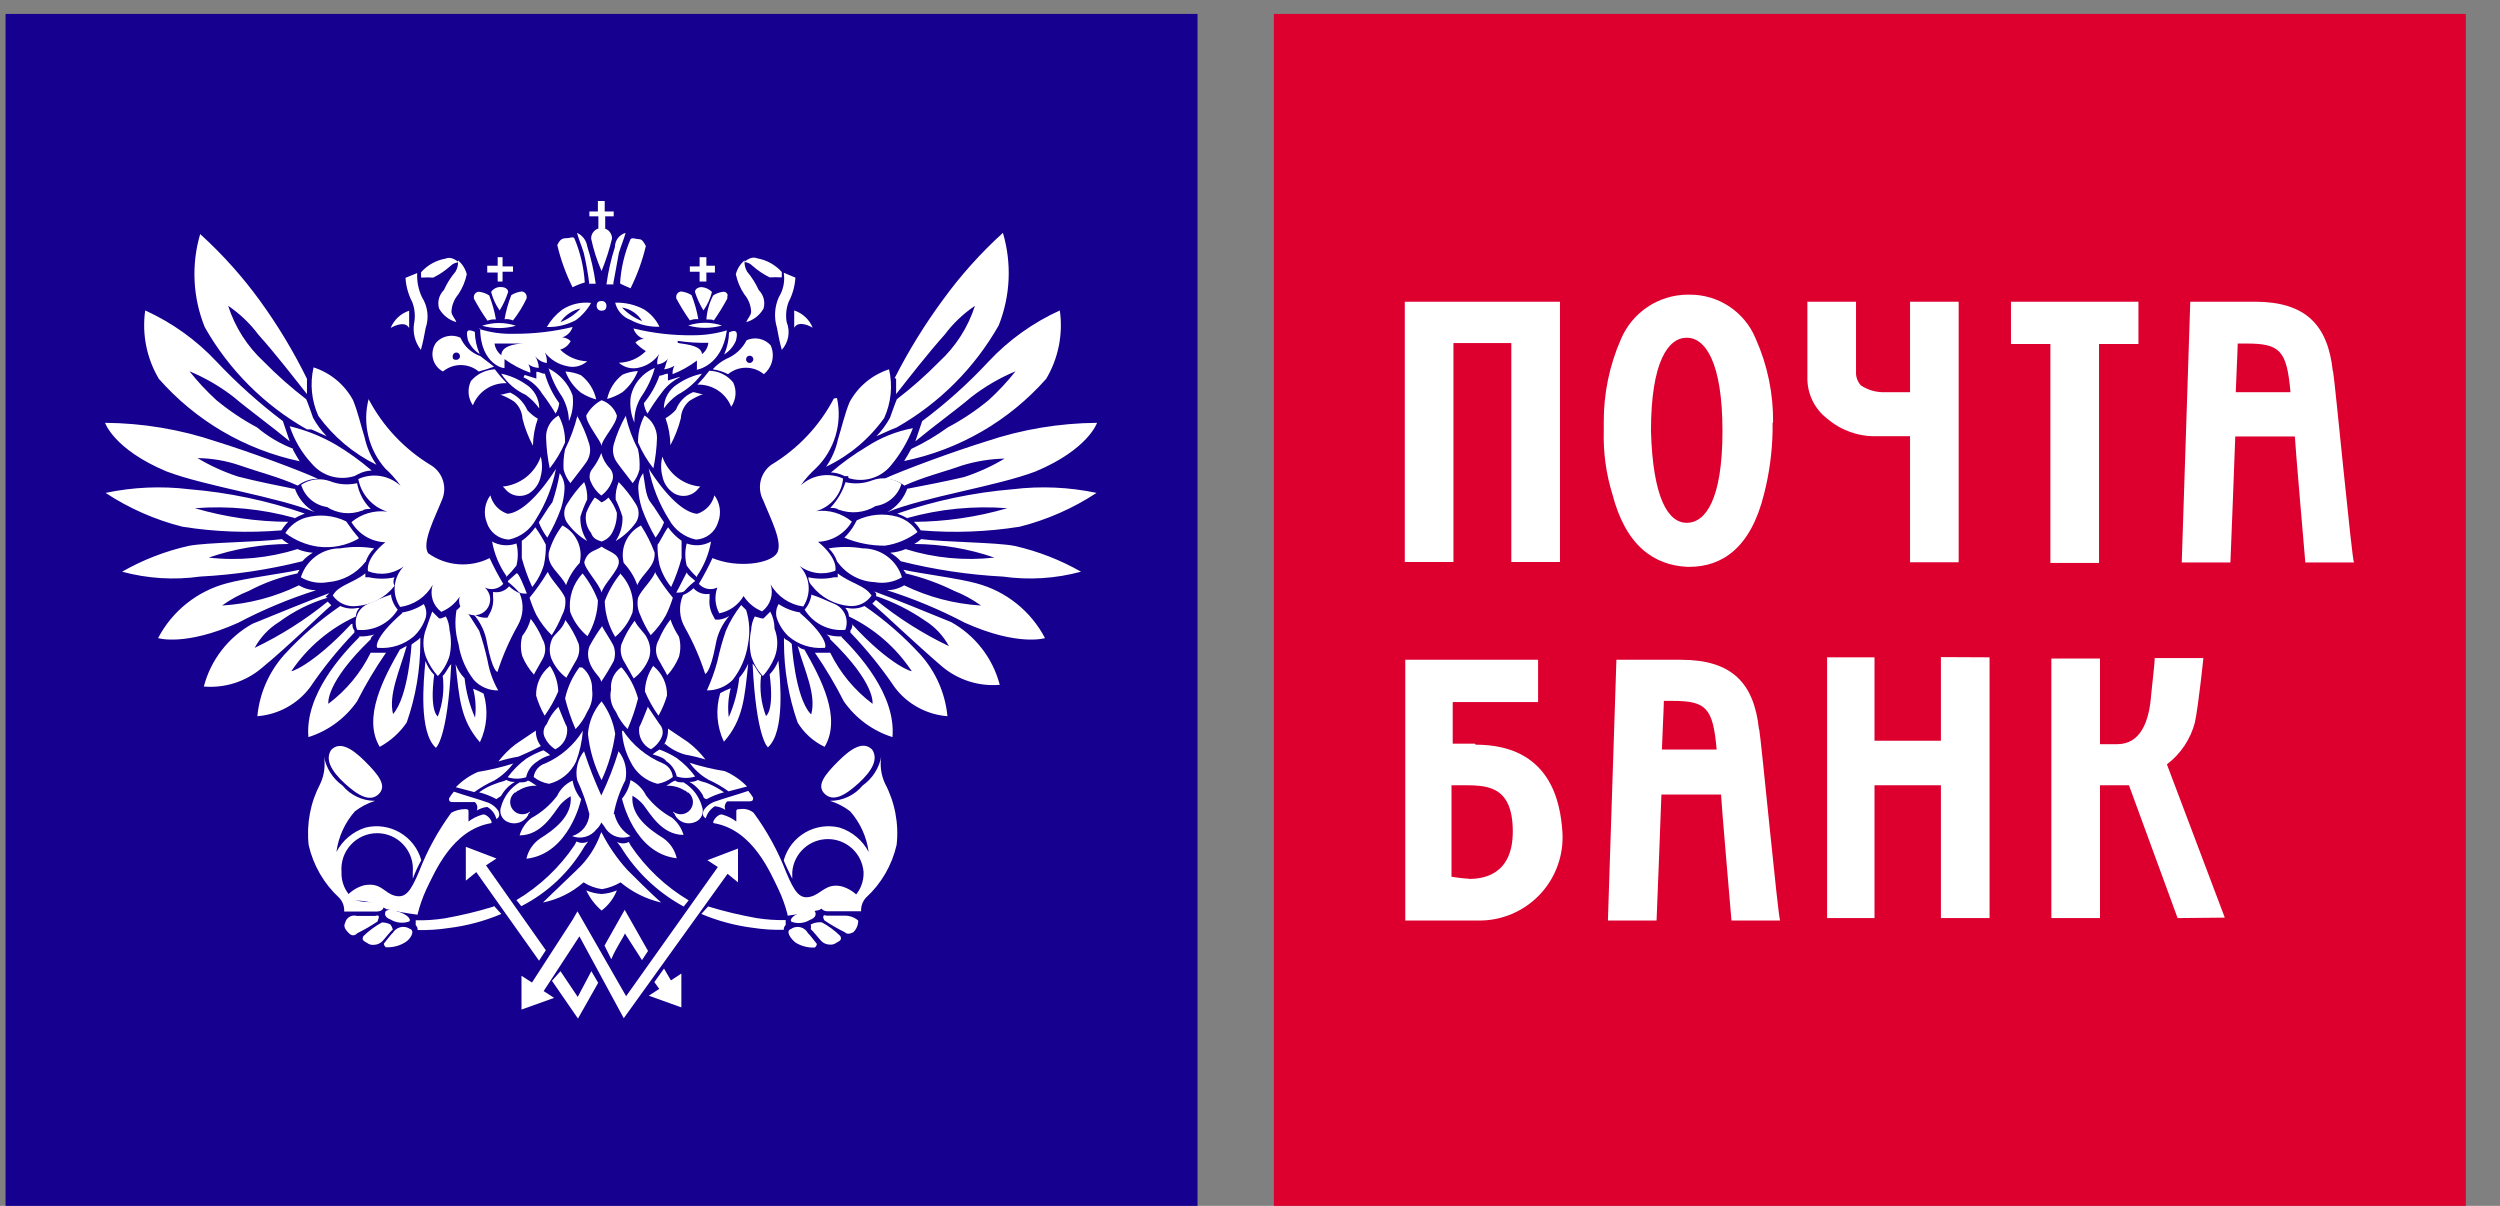 <?xml version="1.0" encoding="UTF-8"?> <svg xmlns="http://www.w3.org/2000/svg" width="85" height="41" viewBox="0 0 85 41" fill="none"><rect x="0" y="0" width="85" height="41" fill="#808080" stroke="none"/> <g clip-path="url(#clip0_218_6843)"> <path d="M0.189 0.474H40.716V41H0.189V0.474Z" fill="#15008F"></path> <path d="M43.312 0.474H83.839V41H43.312V0.474Z" fill="#DD002E"></path> <path d="M12.53 13.566C13.02 14.5 13.758 15.281 14.663 15.824C14.857 15.945 15 16.133 15.065 16.352C15.131 16.571 15.114 16.807 15.019 17.015C14.787 17.602 14.332 18.454 14.556 18.809C14.856 19.025 15.21 19.155 15.579 19.184C15.948 19.213 16.318 19.141 16.648 18.975C16.786 19.275 16.941 19.568 17.111 19.852C17.035 19.938 16.932 19.997 16.818 20.019C16.704 20.042 16.587 20.026 16.483 19.976C16.588 20.068 16.654 20.198 16.665 20.337C16.676 20.477 16.632 20.616 16.543 20.724C16.453 20.831 16.325 20.9 16.186 20.915C16.046 20.93 15.907 20.889 15.796 20.803C15.719 20.743 15.662 20.661 15.632 20.568C15.603 20.475 15.602 20.375 15.631 20.282C15.48 20.516 15.261 20.698 15.002 20.803C14.864 20.699 14.762 20.555 14.71 20.39C14.658 20.225 14.659 20.049 14.713 19.885C14.598 20.087 14.439 20.26 14.247 20.39C14.054 20.521 13.835 20.605 13.605 20.637C13.464 20.428 13.399 20.176 13.422 19.925C13.444 19.673 13.553 19.437 13.729 19.256C13.557 19.384 13.355 19.467 13.142 19.496C12.93 19.525 12.713 19.499 12.513 19.421C12.513 19.421 12.389 19.024 13.1 18.437C12.866 18.429 12.638 18.362 12.437 18.242C12.236 18.122 12.069 17.953 11.95 17.751C12.118 17.611 12.312 17.508 12.521 17.446C12.731 17.385 12.95 17.368 13.166 17.395C12.917 17.317 12.694 17.173 12.521 16.977C12.347 16.782 12.23 16.543 12.182 16.287C12.418 16.18 12.681 16.145 12.936 16.186C13.192 16.228 13.43 16.343 13.621 16.518C13.47 16.304 13.295 16.107 13.1 15.931C12.817 15.611 12.618 15.226 12.52 14.811C12.421 14.395 12.428 13.962 12.538 13.549L12.53 13.566ZM15.78 23.044C15.652 22.911 15.554 22.753 15.49 22.581C15.614 23.73 15.656 24.483 16.317 25.236C16.562 24.718 16.606 24.129 16.442 23.582C16.327 23.518 16.208 23.463 16.086 23.416C16.17 23.737 16.193 24.071 16.152 24.4C15.965 23.975 15.845 23.523 15.796 23.061L15.78 23.044ZM14.754 22.936C14.627 22.804 14.528 22.646 14.465 22.473C14.399 23.16 14.233 24.897 14.82 25.426C14.82 25.426 15.217 25.137 15.341 22.581C15.217 22.705 15.176 22.87 15.052 22.978C15.111 23.445 15.055 23.919 14.887 24.359C14.887 24.359 14.597 24.21 14.763 22.936H14.754ZM13.365 24.276C13.886 23.689 13.993 21.911 13.993 21.911L14.225 21.745L14.291 21.679V21.845C14.29 22.771 14.134 23.691 13.828 24.566C13.592 24.911 13.277 25.194 12.91 25.393C12.323 24.409 13.034 23.069 13.596 22.085L13.828 21.96C13.596 22.788 13.199 23.615 13.365 24.285V24.276ZM11.984 21.208C11.975 21.291 11.999 21.374 12.05 21.439V21.506C11.496 22.082 10.992 22.704 10.544 23.366C10.333 23.649 10.063 23.883 9.753 24.052C9.444 24.222 9.102 24.324 8.75 24.351C8.824 23.573 9.146 22.84 9.668 22.258C10.237 21.636 10.875 21.081 11.57 20.604C11.754 20.689 11.96 20.712 12.157 20.67H12.223C12.146 20.747 12.102 20.851 12.099 20.96C11.217 21.364 10.462 22.002 9.916 22.804C9.808 22.887 10.602 22.655 11.942 21.216L11.984 21.208ZM11.066 20.298L11.132 20.232L11.198 20.166C10.735 20.331 9.105 20.993 8.584 21.208C8.179 21.433 7.823 21.738 7.539 22.105C7.254 22.472 7.047 22.893 6.93 23.342C7.284 23.372 7.639 23.332 7.977 23.224C8.315 23.116 8.628 22.943 8.899 22.713C9.817 21.96 10.867 20.918 11.264 20.579L11.14 20.455C10.378 21.076 9.545 21.603 8.659 22.027C8.853 21.667 9.138 21.364 9.486 21.15C9.985 20.78 10.545 20.5 11.14 20.323L11.066 20.298ZM10.114 19.496L10.181 19.372C9.66 19.496 8.32 19.661 7.699 19.835C7.204 19.967 6.742 20.201 6.342 20.521C5.942 20.841 5.612 21.241 5.375 21.696C5.375 21.696 6.293 21.985 8.096 21.175C8.947 20.727 9.835 20.357 10.751 20.067C10.544 20.067 10.341 20.009 10.164 19.901C9.346 20.299 8.458 20.533 7.55 20.588C7.832 20.385 8.137 20.218 8.46 20.091C8.98 19.815 9.538 19.615 10.114 19.496ZM10.114 18.669C10.28 18.739 10.456 18.781 10.636 18.793C10.502 18.87 10.383 18.968 10.28 19.082C9.142 19.368 7.978 19.543 6.806 19.603C5.919 19.729 5.016 19.672 4.151 19.438C4.856 19.035 5.617 18.74 6.409 18.561C7.038 18.437 8.775 18.437 9.585 18.33C9.657 18.392 9.735 18.447 9.817 18.495C8.891 18.501 7.971 18.657 7.096 18.958C8.111 19.074 9.139 18.975 10.114 18.669ZM10.007 17.627C10.121 17.563 10.24 17.508 10.363 17.461C9.093 17.022 7.773 16.744 6.434 16.634C5.485 16.519 4.524 16.561 3.589 16.758C4.39 17.285 5.273 17.673 6.202 17.908C7.315 18.085 8.446 18.126 9.569 18.032C9.633 17.926 9.71 17.828 9.8 17.742C8.725 17.736 7.656 17.58 6.624 17.279C7.765 17.191 8.913 17.302 10.015 17.61L10.007 17.627ZM10.015 16.584C10.132 16.937 10.377 17.232 10.702 17.412C9.428 16.89 6.996 16.535 5.665 16.03C3.87 15.278 3.572 14.376 3.572 14.376C4.852 14.386 6.122 14.598 7.335 15.005C8.485 15.361 10.181 15.989 10.809 16.279C10.561 16.279 10.32 16.36 10.123 16.51C9.494 16.221 8.783 16.047 8.154 15.824C7.691 15.665 7.205 15.582 6.715 15.575C7.15 15.836 7.614 16.047 8.096 16.204C8.741 16.369 9.37 16.494 10.023 16.626L10.015 16.584ZM9.957 15.286C10.023 15.41 10.123 15.575 10.189 15.683C8.332 15.289 6.653 14.305 5.4 12.879C4.986 12.18 4.822 11.36 4.937 10.555C5.851 10.97 6.674 11.56 7.36 12.292C8.055 13.029 8.81 13.707 9.618 14.318L9.85 15.005C9.221 14.484 8.411 13.896 7.947 13.5C7.487 13.142 6.98 12.848 6.442 12.623C6.721 12.975 7.028 13.305 7.36 13.607C7.789 13.961 8.251 14.271 8.741 14.533C9.109 14.843 9.525 15.089 9.974 15.261" fill="white"></path> <path d="M15.541 20.736L15.706 20.571C15.938 20.86 16.103 21.158 16.293 21.448C16.411 21.789 16.507 22.137 16.583 22.49C16.645 22.836 16.765 23.168 16.939 23.474C16.783 23.477 16.629 23.447 16.486 23.385C16.344 23.324 16.216 23.233 16.111 23.118C15.836 22.765 15.656 22.346 15.59 21.902C15.477 21.521 15.455 21.119 15.524 20.728L15.541 20.736ZM14.697 20.794L14.863 20.96L14.929 21.026H14.995L15.16 20.96C15.236 21.103 15.278 21.261 15.284 21.423C15.347 21.712 15.347 22.011 15.284 22.299C15.206 22.556 15.07 22.791 14.887 22.986C14.719 22.801 14.585 22.588 14.49 22.357C14.365 22.041 14.365 21.689 14.49 21.373C14.573 21.125 14.639 20.951 14.697 20.786V20.794ZM13.655 20.827C13.924 20.788 14.181 20.689 14.408 20.538C14.449 20.607 14.476 20.683 14.487 20.763C14.499 20.842 14.494 20.923 14.474 21.001C14.395 21.24 14.259 21.456 14.077 21.63C13.911 21.773 13.718 21.882 13.509 21.95C13.3 22.018 13.08 22.044 12.861 22.027C12.778 22.068 12.671 21.712 13.688 20.836L13.655 20.827ZM13.291 20.207C13.315 20.4 13.396 20.581 13.523 20.728C13.38 20.96 13.175 21.148 12.931 21.269C12.686 21.391 12.413 21.441 12.141 21.415C12.077 21.251 12.078 21.068 12.144 20.905C12.21 20.742 12.337 20.61 12.497 20.538C12.77 20.43 13.002 20.306 13.324 20.207" fill="white"></path> <path d="M13.423 19.628C13.134 19.691 12.835 19.691 12.546 19.628H12.422V19.496C11.959 19.852 11.504 19.893 11.314 20.249C11.406 20.378 11.532 20.479 11.678 20.542C11.824 20.605 11.984 20.626 12.141 20.604C12.389 20.584 12.63 20.512 12.849 20.394C13.069 20.276 13.261 20.114 13.415 19.918C13.39 19.874 13.377 19.824 13.377 19.773C13.377 19.723 13.39 19.673 13.415 19.628H13.423ZM12.431 19.107C12.489 18.932 12.588 18.773 12.72 18.644C12.339 18.581 11.951 18.581 11.57 18.644C11.271 18.642 10.978 18.736 10.737 18.914C10.496 19.091 10.318 19.342 10.23 19.628C10.507 19.792 10.833 19.851 11.149 19.794C11.397 19.774 11.639 19.703 11.858 19.585C12.077 19.467 12.27 19.304 12.422 19.107H12.431ZM12.191 18.28C12.062 18.134 11.943 17.979 11.835 17.817L11.769 17.726C11.339 17.517 10.848 17.473 10.388 17.602C10.104 17.688 9.86 17.872 9.701 18.123C10.025 18.369 10.407 18.528 10.809 18.586C11.287 18.649 11.773 18.553 12.191 18.313V18.28ZM12.315 17.37C12.381 17.304 12.48 17.304 12.604 17.304C12.364 17.066 12.202 16.76 12.141 16.428C11.835 16.499 11.515 16.476 11.223 16.361C11.061 16.302 10.887 16.283 10.716 16.304C10.545 16.326 10.381 16.388 10.239 16.485C10.299 16.681 10.413 16.855 10.568 16.988C10.723 17.122 10.913 17.208 11.116 17.238C11.29 17.35 11.489 17.42 11.696 17.442C11.903 17.463 12.112 17.436 12.306 17.362L12.315 17.37ZM12.05 16.188L12.174 16.122C12.317 16.046 12.476 16.003 12.637 15.998C12.258 15.671 11.851 15.378 11.421 15.121C10.931 14.836 10.402 14.625 9.85 14.492C10.006 14.966 10.262 15.401 10.603 15.766C10.774 15.97 11.003 16.119 11.259 16.194C11.515 16.269 11.787 16.267 12.042 16.188H12.05ZM12.794 15.791C12.603 15.514 12.468 15.202 12.397 14.873C12.273 14.476 12.166 13.996 12 13.599C11.712 13.072 11.232 12.675 10.661 12.491C10.533 13.045 10.591 13.627 10.826 14.145C11.337 14.849 12.013 15.417 12.794 15.799V15.791ZM17.31 19.934C17.413 20.033 17.534 20.112 17.666 20.166C17.743 20.343 17.777 20.535 17.766 20.728C17.754 20.921 17.697 21.108 17.6 21.274C17.319 21.774 17.089 22.3 16.913 22.846C16.913 22.846 16.748 22.846 16.558 21.861C16.5 21.496 16.339 21.155 16.094 20.877C16.202 20.945 16.323 20.988 16.45 21.001H16.574L16.64 20.877C16.743 20.7 16.786 20.494 16.764 20.29V20.125C16.864 20.145 16.968 20.139 17.064 20.105C17.16 20.072 17.245 20.012 17.31 19.934Z" fill="white"></path> <path d="M10.437 12.879V13.4C9.973 12.813 9.394 12.061 8.782 11.374C8.497 10.994 8.151 10.664 7.757 10.398C7.991 11.127 8.41 11.782 8.973 12.3C9.422 12.758 9.903 13.183 10.412 13.574L10.478 13.74C10.544 13.905 10.602 14.095 10.643 14.203C10.768 14.432 10.924 14.644 11.106 14.831C10.941 14.765 10.751 14.666 10.585 14.6H10.437C8.986 13.777 7.785 12.577 6.963 11.126C6.555 10.118 6.499 9.002 6.806 7.958C7.557 8.64 8.236 9.396 8.832 10.216C9.442 11.056 9.979 11.947 10.437 12.879ZM30.865 17.627C30.751 17.563 30.632 17.508 30.509 17.461C31.779 17.022 33.099 16.745 34.438 16.634C35.387 16.519 36.348 16.561 37.283 16.758C36.482 17.285 35.599 17.673 34.67 17.908C33.557 18.085 32.426 18.127 31.303 18.032C31.239 17.926 31.162 17.828 31.072 17.743C32.147 17.736 33.216 17.581 34.248 17.279C33.107 17.191 31.959 17.303 30.857 17.61L30.865 17.627ZM30.857 16.585C30.741 16.937 30.495 17.233 30.17 17.412C31.444 16.891 33.876 16.535 35.207 16.031C37.002 15.278 37.3 14.376 37.3 14.376C36.02 14.386 34.75 14.598 33.537 15.005C32.387 15.361 30.692 15.989 30.063 16.279C30.311 16.279 30.552 16.361 30.749 16.51C31.378 16.221 32.089 16.047 32.718 15.824C33.185 15.681 33.669 15.603 34.157 15.592C33.722 15.853 33.258 16.064 32.776 16.221C32.131 16.37 31.502 16.494 30.849 16.618L30.857 16.585ZM30.973 15.278C30.907 15.402 30.807 15.567 30.741 15.675C32.612 15.291 34.307 14.31 35.571 12.879C35.986 12.18 36.149 11.36 36.034 10.555C35.12 10.97 34.297 11.56 33.611 12.292C32.921 13.035 32.166 13.713 31.353 14.319L31.122 15.005C31.75 14.484 32.561 13.897 33.024 13.5C33.485 13.142 33.991 12.848 34.529 12.623C34.25 12.976 33.943 13.305 33.611 13.607C33.18 13.962 32.715 14.272 32.221 14.534C31.835 14.814 31.422 15.058 30.989 15.261L30.973 15.278ZM30.468 12.879V13.4C30.931 12.813 31.51 12.061 32.122 11.374C32.407 10.994 32.754 10.664 33.148 10.398C32.914 11.127 32.495 11.782 31.932 12.3C31.482 12.758 31.001 13.183 30.493 13.574L30.427 13.74C30.361 13.905 30.303 14.095 30.261 14.203C30.136 14.432 29.981 14.644 29.798 14.831C29.964 14.765 30.154 14.666 30.319 14.6L30.485 14.534C31.935 13.711 33.136 12.511 33.958 11.06C34.355 10.057 34.405 8.951 34.099 7.917C33.348 8.598 32.669 9.355 32.073 10.175C31.449 11.021 30.895 11.917 30.419 12.855L30.468 12.879ZM12.223 21.655C11.636 22.242 10.362 23.623 10.486 25.062C11.157 24.851 11.738 24.423 12.14 23.846C12.43 23.273 12.759 22.721 13.124 22.192H12.603C12.267 22.877 11.774 23.472 11.164 23.929C11.164 23.929 11.04 23.243 12.603 21.737C12.603 21.671 12.67 21.613 12.727 21.572C12.559 21.623 12.383 21.646 12.206 21.638L12.223 21.655ZM28.351 13.549C27.861 14.484 27.122 15.265 26.217 15.807C26.035 15.943 25.908 16.14 25.859 16.362C25.811 16.584 25.844 16.815 25.952 17.015C26.184 17.602 26.639 18.454 26.416 18.809C26.192 19.165 25.076 19.331 24.224 18.975C24.086 19.276 23.931 19.568 23.761 19.852C23.837 19.938 23.941 19.997 24.054 20.02C24.168 20.042 24.285 20.027 24.389 19.976C24.338 20.118 24.317 20.27 24.328 20.421C24.34 20.572 24.383 20.719 24.455 20.852C24.627 20.819 24.79 20.749 24.932 20.648C25.075 20.547 25.194 20.416 25.282 20.265C25.433 20.5 25.653 20.682 25.911 20.786C26.049 20.683 26.151 20.538 26.203 20.374C26.255 20.209 26.254 20.032 26.201 19.868C26.315 20.07 26.475 20.243 26.667 20.374C26.859 20.504 27.079 20.589 27.309 20.621C27.45 20.411 27.514 20.16 27.492 19.908C27.469 19.657 27.361 19.421 27.185 19.24C27.357 19.368 27.558 19.451 27.771 19.48C27.984 19.509 28.2 19.483 28.401 19.405C28.401 19.405 28.524 19.008 27.813 18.421C28.047 18.413 28.275 18.345 28.476 18.225C28.677 18.105 28.845 17.936 28.963 17.734C28.796 17.595 28.601 17.491 28.392 17.43C28.183 17.369 27.963 17.351 27.747 17.379C27.994 17.308 28.214 17.164 28.378 16.967C28.541 16.769 28.642 16.526 28.665 16.27C28.429 16.164 28.167 16.129 27.911 16.17C27.655 16.211 27.417 16.327 27.226 16.502C27.377 16.287 27.552 16.09 27.747 15.915C28.057 15.61 28.284 15.232 28.409 14.815C28.533 14.399 28.55 13.958 28.458 13.533L28.351 13.549ZM25.15 23.028C25.269 22.888 25.366 22.732 25.44 22.564C25.316 23.714 25.274 24.467 24.613 25.219C24.368 24.702 24.324 24.113 24.488 23.565C24.603 23.502 24.722 23.446 24.844 23.4C24.759 23.721 24.737 24.055 24.778 24.384C24.965 23.958 25.085 23.506 25.134 23.044L25.15 23.028ZM26.176 22.92C26.303 22.787 26.402 22.63 26.465 22.457C26.531 23.143 26.697 24.88 26.11 25.41C26.11 25.41 25.712 25.12 25.588 22.564C25.712 22.689 25.754 22.854 25.878 22.961C25.819 23.428 25.875 23.903 26.043 24.343C26.043 24.343 26.333 24.194 26.167 22.92H26.176ZM27.549 24.26C27.027 23.673 26.92 21.895 26.92 21.895C26.856 21.823 26.777 21.767 26.688 21.729L26.655 21.68V21.845C26.656 22.771 26.813 23.691 27.119 24.566C27.338 24.925 27.657 25.212 28.037 25.393C28.624 24.409 27.913 23.069 27.35 22.085C27.262 22.069 27.18 22.026 27.119 21.961C27.35 22.788 27.764 23.615 27.582 24.285L27.549 24.26ZM28.979 21.208C28.988 21.291 28.964 21.374 28.913 21.44V21.506C29.467 22.082 29.971 22.704 30.419 23.367C30.63 23.649 30.9 23.883 31.21 24.052C31.519 24.222 31.861 24.324 32.213 24.351C32.139 23.573 31.817 22.84 31.295 22.258C30.726 21.636 30.088 21.081 29.393 20.604C29.209 20.689 29.003 20.712 28.806 20.67H28.74C28.817 20.747 28.861 20.851 28.864 20.96C29.724 21.373 30.459 22.01 30.989 22.804C31.097 22.887 30.278 22.655 28.963 21.216L28.979 21.208ZM29.79 20.298V20.174L29.724 20.108C30.187 20.273 31.816 20.935 32.337 21.15C32.743 21.375 33.099 21.681 33.383 22.048C33.667 22.414 33.874 22.835 33.992 23.284C33.638 23.314 33.282 23.274 32.944 23.166C32.607 23.058 32.294 22.885 32.023 22.655C31.146 21.903 30.055 20.861 29.658 20.522L29.782 20.398C30.544 21.018 31.377 21.545 32.263 21.969C32.069 21.609 31.784 21.307 31.436 21.092C30.926 20.741 30.369 20.462 29.782 20.265L29.79 20.298ZM30.791 19.496C30.791 19.43 30.724 19.43 30.724 19.372C31.246 19.496 32.586 19.661 33.206 19.835C33.701 19.967 34.163 20.201 34.563 20.521C34.964 20.842 35.293 21.242 35.53 21.696C35.53 21.696 34.612 21.985 32.809 21.175C31.958 20.728 31.07 20.357 30.154 20.067C30.361 20.067 30.564 20.009 30.741 19.901C31.559 20.3 32.447 20.533 33.355 20.588C33.073 20.385 32.768 20.218 32.445 20.091C31.918 19.831 31.363 19.631 30.791 19.496ZM30.791 18.669C30.625 18.739 30.449 18.781 30.27 18.793C30.403 18.87 30.523 18.968 30.625 19.082C31.764 19.368 32.927 19.543 34.099 19.604C34.986 19.729 35.889 19.672 36.754 19.438C36.049 19.036 35.288 18.74 34.496 18.561C33.867 18.437 32.131 18.437 31.32 18.33C31.248 18.392 31.17 18.447 31.088 18.495C32.015 18.501 32.934 18.657 33.809 18.958C32.794 19.072 31.766 18.974 30.791 18.669Z" fill="white"></path> <path d="M25.365 20.736L25.2 20.571C24.988 20.839 24.813 21.134 24.679 21.448C24.561 21.789 24.465 22.137 24.389 22.49C24.299 22.827 24.18 23.157 24.034 23.474C24.196 23.475 24.357 23.445 24.508 23.384C24.658 23.323 24.795 23.233 24.91 23.118C25.186 22.765 25.366 22.346 25.431 21.903C25.509 21.512 25.486 21.108 25.365 20.728V20.736ZM26.192 20.794L26.027 20.96L25.961 21.026H25.895L25.663 20.96C25.587 21.103 25.545 21.261 25.539 21.423C25.477 21.712 25.477 22.011 25.539 22.3C25.617 22.556 25.753 22.791 25.936 22.986C26.104 22.801 26.238 22.588 26.333 22.357C26.459 22.041 26.459 21.689 26.333 21.373C26.334 21.168 26.283 20.966 26.184 20.786L26.192 20.794ZM27.226 20.827C26.957 20.788 26.7 20.689 26.474 20.538C26.432 20.607 26.405 20.683 26.394 20.763C26.382 20.842 26.387 20.923 26.407 21.001C26.486 21.24 26.622 21.456 26.804 21.63C26.971 21.773 27.163 21.882 27.372 21.95C27.581 22.018 27.801 22.044 28.02 22.027C28.086 22.068 28.21 21.712 27.193 20.836L27.226 20.827ZM27.59 20.207C27.566 20.4 27.485 20.581 27.358 20.728C27.501 20.96 27.706 21.148 27.951 21.269C28.195 21.391 28.468 21.441 28.74 21.415C28.804 21.251 28.803 21.068 28.737 20.905C28.671 20.742 28.544 20.61 28.384 20.538C28.111 20.43 27.88 20.306 27.557 20.207H27.59ZM27.483 19.628C27.771 19.691 28.07 19.691 28.359 19.628H28.483V19.496C28.946 19.851 29.401 19.893 29.633 20.248C29.55 20.369 29.437 20.465 29.305 20.528C29.172 20.59 29.026 20.617 28.88 20.604C28.632 20.583 28.391 20.512 28.172 20.394C27.953 20.275 27.76 20.113 27.607 19.918C27.529 19.841 27.484 19.737 27.483 19.628ZM28.467 19.107C28.409 18.932 28.309 18.773 28.177 18.644C28.558 18.581 28.946 18.581 29.327 18.644C29.627 18.642 29.919 18.736 30.16 18.913C30.402 19.091 30.579 19.341 30.667 19.628C30.391 19.792 30.065 19.851 29.749 19.794C29.498 19.783 29.253 19.716 29.033 19.597C28.812 19.478 28.621 19.311 28.475 19.107H28.467ZM28.707 18.28C28.848 18.145 28.968 17.988 29.062 17.817L29.128 17.693C29.558 17.484 30.049 17.44 30.51 17.569C30.794 17.654 31.037 17.839 31.196 18.09C30.872 18.335 30.49 18.495 30.088 18.553C29.614 18.556 29.144 18.463 28.707 18.28ZM28.516 17.337C28.45 17.271 28.351 17.271 28.227 17.271C28.465 17.022 28.643 16.722 28.748 16.394C29.053 16.466 29.374 16.443 29.666 16.328C29.828 16.269 30.002 16.249 30.173 16.271C30.344 16.292 30.508 16.355 30.65 16.452C30.59 16.648 30.476 16.822 30.32 16.955C30.166 17.088 29.976 17.175 29.773 17.205C29.587 17.319 29.377 17.39 29.159 17.411C28.942 17.433 28.722 17.404 28.516 17.329V17.337ZM28.839 16.188H28.715C28.572 16.112 28.413 16.069 28.252 16.063C28.631 15.737 29.038 15.444 29.468 15.187C29.945 14.876 30.479 14.662 31.039 14.558C30.859 15.021 30.605 15.451 30.286 15.832C30.116 16.038 29.888 16.188 29.631 16.263C29.375 16.338 29.102 16.335 28.847 16.254L28.839 16.188ZM28.095 15.857C28.286 15.58 28.421 15.268 28.491 14.939C28.616 14.542 28.723 14.062 28.889 13.665C29.177 13.138 29.657 12.741 30.228 12.557C30.356 13.111 30.298 13.693 30.063 14.211C29.557 14.92 28.88 15.489 28.095 15.865V15.857ZM23.579 20C23.476 20.099 23.355 20.178 23.223 20.232C23.146 20.409 23.112 20.601 23.123 20.794C23.135 20.987 23.192 21.174 23.289 21.34C23.57 21.84 23.8 22.366 23.976 22.912C23.976 22.912 24.141 22.912 24.331 21.927C24.389 21.562 24.55 21.221 24.794 20.943C24.687 21.011 24.565 21.054 24.439 21.067H24.315L24.249 20.943C24.146 20.765 24.103 20.56 24.125 20.356V20.191C24.025 20.208 23.922 20.199 23.827 20.166C23.732 20.133 23.646 20.076 23.579 20Z" fill="white"></path> <path d="M28.608 21.655C29.195 22.242 30.468 23.623 30.344 25.062C29.674 24.851 29.092 24.423 28.69 23.846C28.4 23.273 28.071 22.721 27.706 22.192H28.227C28.563 22.877 29.056 23.472 29.666 23.929C29.666 23.929 29.79 23.243 28.227 21.737C28.227 21.671 28.161 21.613 28.103 21.572C28.272 21.623 28.448 21.646 28.624 21.638L28.608 21.655ZM16.392 11.076C16.765 10.951 17.168 10.951 17.541 11.076C17.165 11.181 16.768 11.181 16.392 11.076ZM20.618 10.398C20.618 10.522 20.552 10.564 20.453 10.564C20.43 10.565 20.408 10.561 20.388 10.553C20.367 10.546 20.349 10.533 20.333 10.518C20.317 10.502 20.305 10.483 20.297 10.463C20.289 10.442 20.286 10.42 20.287 10.398C20.287 10.274 20.353 10.233 20.453 10.233C20.474 10.232 20.497 10.235 20.517 10.243C20.538 10.251 20.557 10.263 20.572 10.279C20.588 10.294 20.6 10.313 20.608 10.334C20.616 10.354 20.619 10.376 20.618 10.398ZM19.468 9.77C19.239 9.312 19.065 8.829 18.947 8.331C19.013 8.206 19.071 8.099 19.237 8.099C19.402 8.099 19.468 8.033 19.526 8.099C19.73 8.577 19.85 9.086 19.882 9.604C19.736 9.646 19.595 9.702 19.46 9.77H19.468ZM20.023 9.646H20.254C20.194 9.214 20.097 8.787 19.965 8.372C19.95 8.273 19.91 8.179 19.849 8.1C19.788 8.02 19.709 7.958 19.617 7.917C19.683 8.149 19.783 8.38 19.849 8.603C19.931 8.955 19.995 9.312 20.039 9.67L20.023 9.646ZM19.576 10.886C19.274 11.049 18.934 11.128 18.592 11.118C18.724 10.889 18.901 10.689 19.113 10.53C19.403 10.34 19.752 10.258 20.097 10.299C19.968 10.53 19.79 10.731 19.576 10.886ZM19.055 10.952C19.315 10.85 19.549 10.692 19.741 10.489C19.46 10.547 19.213 10.713 19.055 10.952Z" fill="white"></path> <path d="M16.293 11.184C16.664 11.303 17.053 11.359 17.442 11.349C18.125 11.355 18.805 11.277 19.469 11.118C19.442 11.201 19.396 11.277 19.334 11.339C19.272 11.401 19.197 11.447 19.113 11.473C19.222 11.476 19.326 11.52 19.403 11.598C19.366 11.668 19.316 11.73 19.255 11.78C19.194 11.829 19.123 11.866 19.047 11.887C19.292 12.13 19.62 12.272 19.965 12.284C19.873 12.366 19.762 12.423 19.642 12.452C19.523 12.481 19.398 12.48 19.279 12.449C18.981 12.389 18.714 12.225 18.526 11.986C18.578 12.097 18.601 12.22 18.592 12.342C18.514 12.332 18.438 12.306 18.37 12.266C18.302 12.226 18.243 12.173 18.195 12.11C18.27 12.23 18.312 12.367 18.319 12.507C18.19 12.505 18.066 12.461 17.963 12.383C18.015 12.471 18.038 12.572 18.03 12.673C17.717 12.56 17.422 12.404 17.153 12.21V12.499C17.219 12.565 16.326 12.433 16.326 11.159L16.293 11.184ZM17.831 11.68H16.814C16.824 11.758 16.85 11.834 16.89 11.902C16.93 11.97 16.983 12.03 17.045 12.077C17.045 11.68 17.798 11.68 17.798 11.68H17.831ZM16.144 11.283C16.149 11.543 16.205 11.798 16.309 12.036C16.133 11.925 15.995 11.764 15.912 11.573C15.846 11.283 15.846 11.151 16.144 11.283ZM16.334 12.11L16.797 12.466C16.627 12.53 16.453 12.586 16.276 12.631C16.105 12.489 15.89 12.412 15.668 12.412C15.446 12.412 15.231 12.489 15.06 12.631C14.976 12.587 14.901 12.524 14.843 12.449C14.784 12.373 14.742 12.285 14.72 12.192C14.698 12.099 14.697 12.002 14.716 11.908C14.734 11.814 14.773 11.725 14.829 11.647C14.931 11.535 15.066 11.458 15.215 11.429C15.364 11.399 15.518 11.418 15.656 11.482C15.72 11.629 15.814 11.761 15.932 11.869C16.05 11.977 16.19 12.06 16.342 12.11H16.334ZM15.515 12.234C15.54 12.234 15.564 12.227 15.584 12.213C15.605 12.2 15.62 12.181 15.63 12.158C15.639 12.135 15.642 12.11 15.637 12.086C15.632 12.062 15.62 12.04 15.603 12.023C15.586 12.005 15.564 11.993 15.54 11.989C15.515 11.984 15.491 11.986 15.468 11.996C15.445 12.005 15.426 12.021 15.412 12.041C15.399 12.062 15.391 12.086 15.391 12.11C15.391 12.177 15.391 12.234 15.515 12.234ZM16.83 12.565C16.953 12.728 17.085 12.882 17.227 13.028C16.982 13.02 16.739 13.087 16.533 13.222C16.327 13.357 16.168 13.552 16.078 13.781C15.995 13.661 15.945 13.522 15.933 13.376C15.922 13.231 15.949 13.085 16.012 12.954C16.114 12.834 16.241 12.736 16.383 12.668C16.526 12.6 16.681 12.562 16.839 12.557L16.83 12.565ZM17.839 12.747L18.236 12.871V12.64C18.36 12.64 18.402 12.706 18.526 12.706C18.627 13.066 18.792 13.405 19.014 13.707C19 13.833 18.958 13.955 18.89 14.062C18.75 13.824 18.595 13.595 18.427 13.376C18.277 13.134 18.058 12.944 17.798 12.83L17.839 12.747ZM17.045 12.706C17.342 12.769 17.623 12.89 17.872 13.062C18.013 13.149 18.129 13.271 18.21 13.415C18.291 13.56 18.334 13.723 18.336 13.889C18.209 13.709 18.052 13.552 17.872 13.425C17.535 13.271 17.248 13.025 17.045 12.714V12.706ZM17.045 9.761C17.169 9.761 17.277 9.828 17.277 9.927C17.207 10.147 17.109 10.359 16.988 10.555C16.854 10.365 16.756 10.152 16.698 9.927C16.736 9.869 16.789 9.823 16.852 9.794C16.915 9.764 16.985 9.753 17.054 9.761H17.045ZM16.863 10.87C16.815 10.587 16.737 10.31 16.632 10.043C16.524 9.974 16.403 9.932 16.276 9.919C16.234 9.922 16.194 9.941 16.163 9.971C16.133 10.002 16.114 10.041 16.111 10.084V10.15C16.25 10.41 16.404 10.662 16.574 10.903C16.666 10.866 16.765 10.852 16.863 10.861V10.87ZM17.153 10.861C17.202 10.579 17.279 10.301 17.384 10.034C17.492 9.966 17.614 9.924 17.74 9.91C17.783 9.914 17.823 9.933 17.853 9.963C17.883 9.993 17.902 10.033 17.906 10.076V10.142C17.781 10.41 17.625 10.662 17.442 10.895C17.351 10.856 17.251 10.842 17.153 10.853V10.861ZM17.442 9.058H17.087V8.744H16.921V9.034H16.566V9.265H16.921V9.571H17.087V9.24H17.442V9.058ZM13.911 11.126V10.564C13.77 10.61 13.64 10.687 13.532 10.788C13.423 10.89 13.338 11.013 13.282 11.151C13.282 11.151 13.745 10.861 13.911 11.151V11.126ZM14.308 11.904C14.374 11.672 14.432 11.383 14.473 11.151C14.532 10.979 14.551 10.796 14.529 10.616C14.508 10.435 14.446 10.262 14.349 10.109C14.227 9.851 14.17 9.567 14.184 9.282L13.787 9.447C13.805 9.736 13.884 10.018 14.018 10.274C14.101 10.493 14.124 10.73 14.085 10.961C14.053 11.125 14.057 11.295 14.097 11.458C14.137 11.62 14.211 11.773 14.316 11.904H14.308ZM14.316 9.422V9.257C14.532 9.014 14.823 8.851 15.143 8.794C15.309 8.728 15.433 8.794 15.606 8.918C15.497 8.92 15.394 8.965 15.317 9.042C15.14 9.2 14.942 9.334 14.73 9.439C14.597 9.429 14.465 9.429 14.333 9.439" fill="white"></path> <path d="M15.581 8.86C15.723 8.981 15.823 9.143 15.871 9.323C15.819 9.568 15.721 9.801 15.581 10.009C15.441 10.174 15.359 10.381 15.35 10.597C15.35 10.721 15.474 10.828 15.515 10.952C15.392 10.918 15.276 10.859 15.175 10.779C15.075 10.7 14.99 10.601 14.928 10.489C14.896 10.379 14.895 10.263 14.924 10.152C14.953 10.042 15.012 9.941 15.093 9.861C15.196 9.634 15.329 9.422 15.49 9.232C15.556 9.117 15.585 8.984 15.573 8.852L15.581 8.86ZM18.65 12.507C18.748 12.859 18.904 13.192 19.113 13.491C19.257 13.744 19.337 14.028 19.344 14.319C19.465 14.043 19.508 13.74 19.468 13.442C19.322 13.04 19.025 12.711 18.641 12.524L18.65 12.507ZM19.229 12.631C19.408 12.643 19.584 12.685 19.75 12.755C20.016 12.96 20.201 13.254 20.271 13.582C20.087 13.531 19.911 13.453 19.75 13.351C19.515 13.165 19.335 12.919 19.229 12.64V12.631ZM17.368 13.351C17.244 13.351 17.136 13.417 17.012 13.417C17.174 13.477 17.33 13.555 17.475 13.649C17.561 13.722 17.631 13.811 17.68 13.912C17.73 14.013 17.759 14.123 17.765 14.236C17.845 14.555 17.965 14.864 18.12 15.154C18.125 14.841 18.181 14.531 18.286 14.236C18.153 14.159 18.033 14.061 17.93 13.946C17.818 13.69 17.619 13.482 17.368 13.359V13.351ZM19.022 14.186C19.153 14.454 19.218 14.749 19.212 15.046C19.078 15.36 18.902 15.655 18.691 15.923C18.619 15.58 18.578 15.231 18.567 14.881C18.561 14.729 18.598 14.578 18.672 14.445C18.746 14.312 18.856 14.203 18.989 14.128L19.022 14.186ZM19.617 14.128C19.796 14.439 19.937 14.769 20.039 15.113C20.068 15.22 20.072 15.332 20.05 15.441C20.028 15.55 19.982 15.653 19.915 15.741C19.75 15.973 19.559 16.204 19.394 16.427C19.284 16.292 19.205 16.134 19.162 15.964C19.148 15.734 19.165 15.504 19.212 15.278C19.393 14.911 19.534 14.525 19.634 14.128H19.617ZM19.865 16.386C19.642 16.614 19.445 16.867 19.278 17.139C19.217 17.232 19.184 17.341 19.184 17.453C19.184 17.565 19.217 17.674 19.278 17.767C19.46 18.023 19.694 18.237 19.965 18.396C19.802 18.152 19.72 17.862 19.733 17.569C19.796 17.368 19.873 17.171 19.965 16.982C19.975 16.775 19.938 16.569 19.857 16.378L19.865 16.386ZM19.03 16.088C19.143 16.238 19.201 16.422 19.195 16.61C19.184 16.843 19.143 17.074 19.071 17.296C18.947 17.637 18.792 17.967 18.608 18.28C18.488 18.12 18.391 17.945 18.319 17.759C18.484 17.527 18.608 17.296 18.782 17.073C18.889 16.751 18.972 16.422 19.03 16.088ZM18.906 15.923C18.788 16.54 18.555 17.129 18.22 17.66C18.125 17.834 17.995 17.986 17.836 18.104C17.678 18.223 17.495 18.305 17.302 18.346C17.131 18.338 16.967 18.277 16.832 18.172C16.697 18.067 16.598 17.923 16.549 17.759C16.49 17.608 16.471 17.445 16.493 17.284C16.515 17.124 16.576 16.971 16.673 16.841C16.709 16.987 16.782 17.122 16.885 17.232C16.988 17.341 17.117 17.424 17.26 17.47C17.698 17.428 18.286 16.907 18.914 15.923" fill="white"></path> <path d="M18.386 15.526C18.443 15.743 18.443 15.971 18.386 16.188C18.363 16.308 18.317 16.422 18.248 16.523C18.18 16.624 18.092 16.71 17.989 16.775C17.854 16.853 17.696 16.879 17.544 16.849C17.392 16.818 17.256 16.733 17.162 16.609L17.095 16.543C17.385 16.514 17.66 16.403 17.889 16.223C18.117 16.042 18.29 15.801 18.386 15.526ZM19.808 19.496C20.029 19.773 20.205 20.082 20.329 20.414C20.318 20.843 20.195 21.262 19.974 21.63C19.709 21.41 19.507 21.125 19.386 20.803C19.356 20.567 19.377 20.328 19.45 20.102C19.523 19.876 19.646 19.669 19.808 19.496ZM19.246 19.893C19.346 19.613 19.504 19.356 19.709 19.14C19.77 18.893 19.745 18.632 19.638 18.401C19.531 18.169 19.349 17.981 19.122 17.867C18.91 18.14 18.753 18.452 18.659 18.785C18.592 19.264 19.055 19.496 19.246 19.893ZM18.204 17.924C18.077 18.104 17.92 18.261 17.741 18.388V18.975C17.831 19.312 17.95 19.642 18.096 19.959C18.276 19.736 18.411 19.481 18.493 19.206C18.541 18.981 18.563 18.75 18.559 18.52C18.456 18.315 18.337 18.119 18.204 17.933V17.924ZM17.219 19.587C16.973 19.236 16.806 18.835 16.731 18.412C16.856 18.483 16.995 18.525 17.138 18.536C17.28 18.547 17.424 18.528 17.558 18.479C17.621 18.726 17.621 18.984 17.558 19.231C17.45 19.372 17.331 19.505 17.203 19.628L17.219 19.587ZM17.269 19.752L17.558 19.496C17.625 19.43 17.848 20.017 17.914 20.182C17.79 20.182 17.683 20.182 17.625 20.116C17.517 19.994 17.398 19.884 17.269 19.785V19.752ZM18.592 19.496C18.416 19.785 18.22 20.062 18.005 20.323C18.068 20.524 18.145 20.721 18.237 20.91C18.377 21.163 18.552 21.394 18.758 21.597C18.899 21.38 19.018 21.15 19.113 20.91C19.21 20.73 19.244 20.524 19.213 20.323C19.089 20.034 18.75 19.736 18.625 19.446L18.592 19.496ZM19.213 21.067C19.404 21.32 19.56 21.599 19.676 21.894C19.716 22.07 19.693 22.255 19.61 22.416C19.544 22.54 19.378 22.812 19.254 23.044C19.021 22.867 18.84 22.63 18.733 22.358C18.698 22.244 18.685 22.126 18.696 22.008C18.708 21.89 18.743 21.775 18.799 21.671C18.923 21.506 19.155 21.34 19.221 21.084L19.213 21.067ZM18.047 21.043C18.209 21.252 18.343 21.483 18.444 21.729C18.505 21.833 18.537 21.952 18.537 22.072C18.537 22.193 18.505 22.311 18.444 22.416C18.319 22.647 18.212 22.812 18.154 22.936C17.986 22.752 17.852 22.539 17.757 22.308C17.695 22.083 17.695 21.846 17.757 21.622C17.894 21.449 17.993 21.248 18.047 21.034V21.043ZM19.701 22.688C19.464 23.002 19.298 23.363 19.213 23.747C19.303 24.103 19.422 24.452 19.568 24.789C19.736 24.62 19.87 24.421 19.965 24.202C20.109 23.979 20.167 23.712 20.131 23.449C20.138 23.307 20.112 23.165 20.054 23.034C19.997 22.903 19.91 22.788 19.8 22.697L19.701 22.688ZM18.692 22.631C18.869 22.889 18.97 23.193 18.981 23.507C18.857 23.799 18.702 24.076 18.518 24.334C18.395 24.117 18.298 23.887 18.228 23.648C18.223 23.457 18.262 23.267 18.343 23.093C18.423 22.92 18.543 22.767 18.692 22.647V22.631ZM24.547 11.068C24.174 10.943 23.771 10.943 23.398 11.068C23.774 11.173 24.171 11.173 24.547 11.068ZM20.453 9.215C20.6 8.856 20.719 8.485 20.809 8.107C20.809 8.013 20.771 7.922 20.705 7.856C20.638 7.789 20.548 7.751 20.453 7.751C20.359 7.751 20.268 7.789 20.202 7.856C20.135 7.922 20.098 8.013 20.098 8.107C20.178 8.488 20.297 8.859 20.453 9.215ZM21.438 9.803C21.666 9.345 21.841 8.862 21.959 8.364C21.892 8.239 21.834 8.132 21.727 8.132C21.619 8.132 21.495 8.066 21.438 8.132C21.233 8.61 21.113 9.119 21.082 9.637C21.148 9.679 21.313 9.745 21.438 9.803ZM20.867 9.67H20.619C20.678 9.238 20.775 8.812 20.908 8.397C20.908 8.288 20.943 8.182 21.009 8.095C21.075 8.009 21.167 7.946 21.272 7.917C21.206 8.148 21.107 8.38 21.041 8.603C20.974 8.959 20.916 9.315 20.85 9.645L20.867 9.67ZM20.916 10.291C21.259 10.28 21.599 10.36 21.901 10.522C22.126 10.665 22.307 10.869 22.422 11.109C22.079 11.12 21.739 11.04 21.438 10.878C21.309 10.831 21.194 10.752 21.103 10.65C21.012 10.547 20.948 10.424 20.916 10.291ZM21.148 10.456C21.34 10.659 21.574 10.817 21.834 10.919C21.761 10.797 21.661 10.692 21.542 10.612C21.424 10.532 21.289 10.479 21.148 10.456ZM23.695 12.549V12.259C23.442 12.451 23.164 12.607 22.868 12.722C22.86 12.621 22.883 12.52 22.934 12.433C22.827 12.501 22.705 12.543 22.579 12.557C22.645 12.433 22.645 12.267 22.744 12.16C22.698 12.224 22.639 12.278 22.57 12.318C22.502 12.358 22.426 12.383 22.347 12.391C22.338 12.269 22.361 12.146 22.413 12.036C22.251 12.271 22.006 12.437 21.727 12.499C21.608 12.53 21.483 12.53 21.363 12.502C21.244 12.473 21.133 12.415 21.041 12.333C21.387 12.325 21.716 12.183 21.959 11.937C21.826 11.859 21.706 11.761 21.603 11.647C21.68 11.57 21.783 11.525 21.892 11.523C21.809 11.496 21.733 11.45 21.671 11.389C21.609 11.327 21.563 11.251 21.537 11.167C22.2 11.33 22.881 11.408 23.563 11.399C23.952 11.4 24.34 11.344 24.713 11.233C24.547 12.449 23.687 12.573 23.687 12.573L23.695 12.549ZM23.852 12.052C23.917 12.006 23.971 11.947 24.011 11.879C24.051 11.81 24.076 11.734 24.084 11.655C23.735 11.664 23.387 11.642 23.042 11.589V11.655C23.108 11.697 23.869 11.697 23.869 12.052H23.852ZM24.787 11.3C24.782 11.559 24.726 11.815 24.622 12.052C24.798 11.942 24.936 11.78 25.019 11.589C25.085 11.341 25.085 11.167 24.787 11.3ZM25.374 11.572C25.512 11.508 25.666 11.49 25.815 11.519C25.964 11.549 26.099 11.626 26.201 11.738C26.277 11.905 26.296 12.091 26.253 12.27C26.212 12.448 26.112 12.607 25.97 12.722C25.799 12.58 25.584 12.503 25.362 12.503C25.14 12.503 24.925 12.58 24.754 12.722C24.591 12.639 24.415 12.583 24.233 12.557C24.363 12.409 24.52 12.289 24.696 12.201C24.993 12.08 25.236 11.857 25.383 11.572H25.374ZM25.614 12.218C25.614 12.193 25.607 12.169 25.593 12.149C25.58 12.128 25.56 12.113 25.538 12.103C25.515 12.094 25.49 12.091 25.466 12.096C25.442 12.101 25.42 12.113 25.402 12.13C25.385 12.147 25.373 12.169 25.369 12.193C25.364 12.217 25.366 12.242 25.375 12.265C25.385 12.288 25.401 12.307 25.421 12.321C25.442 12.334 25.466 12.342 25.49 12.342C25.556 12.342 25.614 12.275 25.614 12.218ZM24.109 12.615C23.986 12.777 23.854 12.932 23.712 13.078C23.958 13.069 24.2 13.137 24.406 13.272C24.612 13.406 24.771 13.602 24.862 13.83C24.944 13.711 24.994 13.571 25.006 13.426C25.017 13.281 24.991 13.135 24.928 13.003C24.828 12.879 24.703 12.779 24.559 12.711C24.416 12.642 24.259 12.606 24.101 12.606" fill="white"></path> <path d="M23.108 12.813L22.71 12.937V12.706C22.586 12.706 22.545 12.772 22.421 12.772C22.301 13.112 22.122 13.428 21.892 13.707C21.905 13.833 21.948 13.955 22.016 14.062C22.156 13.824 22.31 13.595 22.479 13.376C22.64 13.145 22.856 12.957 23.108 12.83V12.813ZM23.86 12.706C23.564 12.769 23.283 12.89 23.033 13.061C22.892 13.149 22.776 13.271 22.695 13.415C22.614 13.56 22.571 13.723 22.57 13.888C22.697 13.709 22.853 13.552 23.033 13.425C23.358 13.252 23.641 13.009 23.86 12.714V12.706ZM23.86 9.761C23.736 9.761 23.629 9.828 23.629 9.927C23.699 10.147 23.796 10.358 23.918 10.555C24.052 10.365 24.15 10.152 24.207 9.927C24.113 9.83 23.987 9.771 23.852 9.761H23.86ZM24.017 10.87C24.035 10.581 24.114 10.299 24.249 10.043C24.356 9.974 24.478 9.932 24.605 9.918C24.671 9.918 24.77 9.985 24.729 10.084V10.15C24.59 10.41 24.435 10.661 24.265 10.903C24.265 10.861 24.141 10.861 24.017 10.861V10.87ZM23.744 10.861C23.696 10.578 23.618 10.301 23.513 10.034C23.405 9.966 23.284 9.924 23.157 9.91C23.114 9.914 23.075 9.933 23.044 9.963C23.014 9.993 22.995 10.033 22.992 10.076V10.142C23.131 10.402 23.285 10.653 23.455 10.894C23.546 10.856 23.646 10.842 23.744 10.853V10.861ZM23.455 9.058H23.786V8.744H24.017V9.034H24.307V9.265H24.017V9.571H23.786V9.24H23.455V9.058ZM20.039 7.189H20.328V6.833H20.56V7.189H20.866V7.355H20.577V7.776H20.345V7.355H20.039V7.189ZM27.003 11.118V10.555C27.144 10.602 27.273 10.678 27.382 10.78C27.49 10.881 27.576 11.005 27.632 11.143C27.632 11.143 27.168 10.853 27.003 11.143V11.118ZM26.581 11.895C26.515 11.664 26.457 11.374 26.416 11.143C26.311 10.799 26.334 10.428 26.482 10.1C26.635 9.854 26.693 9.56 26.647 9.273L27.044 9.439C27.026 9.728 26.948 10.01 26.813 10.266C26.73 10.485 26.707 10.722 26.747 10.952C26.81 11.109 26.829 11.281 26.799 11.447C26.77 11.614 26.695 11.769 26.581 11.895ZM26.581 9.414V9.249C26.365 9.006 26.074 8.843 25.754 8.785C25.589 8.719 25.465 8.785 25.291 8.909C25.4 8.912 25.504 8.956 25.58 9.034C25.757 9.192 25.955 9.325 26.168 9.431C26.3 9.423 26.432 9.423 26.565 9.431" fill="white"></path> <path d="M25.308 8.86C25.166 8.981 25.065 9.143 25.018 9.323C25.07 9.568 25.168 9.801 25.308 10.009C25.448 10.174 25.53 10.381 25.539 10.597C25.539 10.721 25.415 10.828 25.374 10.952C25.497 10.918 25.613 10.859 25.713 10.779C25.814 10.7 25.898 10.601 25.961 10.489C25.992 10.379 25.994 10.263 25.965 10.152C25.935 10.042 25.877 9.941 25.796 9.861C25.693 9.634 25.559 9.422 25.399 9.232C25.333 9.117 25.304 8.984 25.316 8.852L25.308 8.86ZM22.264 12.507C22.166 12.859 22.009 13.192 21.801 13.491C21.64 13.755 21.559 14.06 21.569 14.368C21.449 14.093 21.406 13.79 21.445 13.491C21.49 13.271 21.589 13.066 21.734 12.894C21.878 12.723 22.063 12.589 22.272 12.507H22.264ZM21.685 12.615C21.506 12.626 21.329 12.668 21.164 12.739C20.898 12.944 20.713 13.237 20.643 13.566C20.827 13.514 21.002 13.436 21.164 13.334C21.394 13.144 21.573 12.9 21.685 12.623V12.615ZM23.546 13.334C23.67 13.334 23.777 13.4 23.902 13.4C23.739 13.46 23.584 13.538 23.438 13.632C23.353 13.705 23.283 13.795 23.233 13.896C23.183 13.997 23.155 14.107 23.149 14.219C23.069 14.539 22.949 14.847 22.793 15.137C22.789 14.824 22.733 14.514 22.628 14.219C22.761 14.142 22.881 14.044 22.983 13.93C23.033 13.799 23.108 13.68 23.205 13.579C23.301 13.478 23.417 13.397 23.546 13.343V13.334ZM21.892 14.17C21.756 14.441 21.688 14.742 21.693 15.046C21.828 15.36 22.003 15.655 22.214 15.923C22.286 15.58 22.328 15.231 22.338 14.881C22.336 14.73 22.296 14.583 22.222 14.451C22.149 14.32 22.044 14.209 21.917 14.128L21.892 14.17ZM20.453 15.17C20.453 14.939 20.974 14.418 20.974 14.128C20.933 14.007 20.865 13.897 20.774 13.807C20.684 13.716 20.574 13.648 20.453 13.607C20.231 13.725 20.049 13.906 19.932 14.128C19.932 14.418 20.453 15.005 20.453 15.17ZM21.28 14.128C21.104 14.439 20.965 14.77 20.866 15.113C20.838 15.22 20.834 15.332 20.855 15.441C20.877 15.55 20.923 15.653 20.99 15.741C21.156 15.973 21.346 16.204 21.511 16.427C21.622 16.292 21.701 16.134 21.743 15.964C21.757 15.734 21.741 15.504 21.693 15.278C21.503 14.915 21.361 14.528 21.271 14.128H21.28ZM20.444 16.849C20.604 16.731 20.727 16.571 20.8 16.386C20.836 16.311 20.849 16.227 20.837 16.145C20.825 16.062 20.789 15.985 20.734 15.923C20.593 15.778 20.493 15.598 20.444 15.402C20.372 15.588 20.275 15.763 20.155 15.923C20.099 15.985 20.062 16.062 20.05 16.144C20.038 16.227 20.052 16.311 20.089 16.386C20.167 16.568 20.289 16.727 20.444 16.849ZM21.032 16.386C21.255 16.614 21.452 16.867 21.619 17.139C21.68 17.232 21.713 17.341 21.713 17.453C21.713 17.565 21.68 17.674 21.619 17.767C21.437 18.023 21.203 18.237 20.932 18.396C21.096 18.152 21.177 17.862 21.164 17.569C21.102 17.368 21.024 17.171 20.932 16.982C20.922 16.775 20.959 16.569 21.04 16.378L21.032 16.386ZM21.867 16.088C21.754 16.238 21.696 16.422 21.702 16.61C21.713 16.843 21.754 17.074 21.826 17.296C21.95 17.637 22.105 17.967 22.289 18.28C22.409 18.12 22.506 17.945 22.578 17.759C22.413 17.527 22.289 17.296 22.115 17.073C21.941 16.849 21.925 16.386 21.867 16.088ZM22.057 15.923C22.176 16.54 22.409 17.129 22.744 17.66C22.838 17.834 22.969 17.986 23.127 18.104C23.286 18.223 23.468 18.305 23.662 18.346C23.832 18.338 23.997 18.277 24.131 18.172C24.266 18.067 24.365 17.923 24.414 17.759C24.473 17.608 24.492 17.445 24.47 17.284C24.449 17.124 24.387 16.971 24.29 16.841C24.254 16.987 24.181 17.122 24.078 17.232C23.975 17.341 23.846 17.424 23.703 17.47C23.265 17.428 22.677 16.907 22.049 15.923" fill="white"></path> <path d="M22.521 15.526C22.464 15.743 22.464 15.971 22.521 16.188C22.543 16.308 22.59 16.422 22.658 16.523C22.727 16.624 22.815 16.709 22.918 16.775C23.052 16.853 23.211 16.879 23.363 16.849C23.515 16.818 23.651 16.733 23.745 16.609L23.811 16.543C23.521 16.517 23.244 16.407 23.015 16.226C22.786 16.045 22.614 15.802 22.521 15.526ZM20.453 18.412C20.604 18.363 20.731 18.26 20.809 18.123C20.922 17.912 20.979 17.676 20.974 17.436C20.911 17.246 20.813 17.069 20.685 16.915C20.621 16.987 20.542 17.043 20.453 17.081C20.381 17.019 20.304 16.963 20.222 16.915C20.102 17.075 20.005 17.25 19.932 17.436C19.908 17.556 19.91 17.68 19.938 17.798C19.967 17.917 20.021 18.028 20.098 18.123C20.164 18.313 20.288 18.355 20.453 18.412ZM20.453 20.149C20.52 19.86 21.041 19.397 21.041 19.107C21.041 18.818 20.685 18.752 20.453 18.586C20.222 18.752 19.99 18.71 19.866 19.107C19.866 19.339 20.387 19.86 20.453 20.149ZM21.082 19.521C20.861 19.797 20.685 20.107 20.561 20.439C20.572 20.868 20.695 21.287 20.917 21.654C21.181 21.435 21.383 21.149 21.504 20.827C21.544 20.588 21.526 20.342 21.453 20.111C21.379 19.88 21.252 19.669 21.082 19.496V19.521ZM21.669 19.893C21.569 19.613 21.411 19.356 21.206 19.14C21.145 18.893 21.17 18.632 21.277 18.401C21.384 18.169 21.566 17.981 21.793 17.866C21.98 18.155 22.136 18.463 22.256 18.785C22.298 19.264 21.835 19.496 21.669 19.893ZM22.711 17.924C22.838 18.104 22.995 18.261 23.174 18.387V18.975C23.084 19.312 22.965 19.642 22.819 19.959C22.639 19.736 22.504 19.481 22.422 19.206C22.374 18.981 22.352 18.75 22.356 18.52C22.422 18.454 22.587 18.098 22.711 17.933V17.924ZM23.696 19.587C23.939 19.235 24.103 18.834 24.175 18.412C24.05 18.482 23.912 18.525 23.769 18.536C23.626 18.547 23.483 18.528 23.348 18.479C23.285 18.726 23.285 18.984 23.348 19.231C23.451 19.377 23.57 19.51 23.704 19.628L23.696 19.587ZM23.638 19.752C23.514 19.628 23.406 19.587 23.348 19.463C23.224 19.694 23.117 19.926 22.992 20.149C23.117 20.149 23.224 20.149 23.282 20.083C23.39 19.961 23.509 19.851 23.638 19.752ZM22.29 19.496C22.465 19.785 22.662 20.061 22.877 20.323C22.814 20.524 22.737 20.721 22.645 20.91C22.505 21.163 22.33 21.394 22.124 21.597C21.983 21.38 21.864 21.15 21.768 20.91C21.681 20.728 21.655 20.522 21.694 20.323C21.818 20.033 22.174 19.736 22.281 19.446L22.29 19.496ZM20.453 23.16C20.603 22.938 20.741 22.709 20.867 22.473C20.923 22.313 20.923 22.138 20.867 21.977C20.801 21.812 20.511 21.39 20.47 21.291C20.31 21.508 20.166 21.738 20.04 21.977C19.978 22.145 19.978 22.33 20.04 22.498C20.147 22.854 20.437 23.019 20.437 23.185L20.453 23.16ZM21.587 21.092C21.395 21.345 21.239 21.623 21.123 21.919C21.083 22.095 21.106 22.28 21.189 22.44C21.256 22.564 21.421 22.837 21.545 23.069C21.779 22.892 21.959 22.655 22.066 22.382C22.102 22.269 22.114 22.15 22.103 22.032C22.091 21.914 22.056 21.8 22 21.696C21.934 21.53 21.711 21.365 21.578 21.109L21.587 21.092ZM22.794 21.067C22.631 21.277 22.498 21.508 22.397 21.754C22.336 21.858 22.304 21.976 22.304 22.097C22.304 22.218 22.336 22.336 22.397 22.44C22.521 22.672 22.629 22.837 22.686 22.961C22.855 22.776 22.989 22.564 23.084 22.333C23.146 22.108 23.146 21.871 23.084 21.646C22.962 21.464 22.865 21.266 22.794 21.059V21.067ZM20.453 26.526C20.684 26.028 20.84 25.498 20.917 24.954C20.855 24.553 20.696 24.172 20.453 23.846C20.183 24.156 20.02 24.545 19.99 24.954C20.048 25.502 20.205 26.035 20.453 26.526ZM21.14 22.697C21.399 23.002 21.588 23.361 21.694 23.747C21.604 24.103 21.485 24.452 21.338 24.789C21.171 24.619 21.036 24.421 20.941 24.202C20.861 24.096 20.805 23.973 20.777 23.844C20.748 23.714 20.748 23.579 20.776 23.449C20.761 23.306 20.783 23.161 20.841 23.029C20.899 22.897 20.991 22.782 21.107 22.697H21.14ZM22.215 22.63C22.037 22.889 21.937 23.193 21.926 23.507C22.049 23.799 22.205 24.076 22.389 24.334C22.511 24.117 22.608 23.887 22.678 23.648C22.683 23.456 22.644 23.267 22.564 23.093C22.484 22.919 22.364 22.767 22.215 22.647" fill="white"></path> <path d="M20.866 27.676C20.941 27.275 21.075 26.888 21.263 26.526C21.299 26.355 21.297 26.178 21.257 26.008C21.217 25.838 21.14 25.679 21.031 25.542C20.874 26.058 20.677 26.561 20.444 27.047C20.22 26.557 20.024 26.055 19.857 25.542C19.748 25.679 19.671 25.838 19.631 26.008C19.591 26.178 19.589 26.355 19.625 26.526C19.797 26.896 19.936 27.281 20.039 27.676C20.031 27.846 19.97 28.011 19.865 28.145C19.76 28.28 19.615 28.379 19.452 28.428C19.596 28.485 19.755 28.493 19.904 28.451C20.053 28.41 20.185 28.32 20.279 28.197C20.35 28.133 20.407 28.054 20.444 27.965C20.506 28.037 20.561 28.115 20.61 28.197C20.702 28.321 20.834 28.412 20.984 28.454C21.133 28.495 21.293 28.487 21.437 28.428C21.3 28.346 21.181 28.237 21.087 28.108C20.993 27.978 20.927 27.831 20.891 27.676H20.866ZM18.988 24.037C19.055 24.202 19.22 24.624 19.278 24.723C19.3 24.874 19.274 25.029 19.203 25.164C19.131 25.3 19.018 25.409 18.881 25.476C18.725 25.382 18.602 25.244 18.525 25.079C18.487 25.004 18.473 24.92 18.485 24.837C18.497 24.754 18.534 24.676 18.591 24.616C18.681 24.394 18.816 24.194 18.988 24.028V24.037ZM19.816 24.855C19.788 25.212 19.71 25.563 19.584 25.898C19.496 26.083 19.368 26.247 19.209 26.377C19.051 26.507 18.865 26.6 18.666 26.65C18.476 26.618 18.296 26.538 18.145 26.419C18.159 26.311 18.205 26.211 18.275 26.128C18.346 26.046 18.438 25.986 18.542 25.955C19.068 25.723 19.512 25.336 19.816 24.847V24.855ZM18.707 25.674C18.635 25.612 18.558 25.557 18.476 25.509C18.27 25.584 18.073 25.681 17.888 25.798C17.649 25.975 17.437 26.187 17.26 26.427C17.465 26.49 17.684 26.49 17.888 26.427C17.933 26.213 18.061 26.026 18.244 25.906C18.382 25.8 18.539 25.721 18.707 25.674ZM18.385 25.36C18.272 25.21 18.214 25.026 18.219 24.839L17.533 25.302C17.312 25.471 17.114 25.668 16.946 25.889C17.171 25.819 17.4 25.764 17.632 25.724C17.922 25.6 18.153 25.492 18.385 25.368V25.36ZM17.467 25.955C17.069 26.081 16.663 26.178 16.251 26.245C15.968 26.367 15.712 26.544 15.498 26.766L16.127 26.931C16.341 26.776 16.572 26.643 16.813 26.534C17.065 26.383 17.284 26.183 17.458 25.947L17.467 25.955ZM16.871 27.849C16.995 27.783 16.995 27.684 16.937 27.56C16.841 27.422 16.701 27.32 16.54 27.27C16.185 27.146 15.788 27.039 15.432 26.915C15.37 26.987 15.315 27.064 15.267 27.146C15.267 27.212 15.267 27.27 15.391 27.27H16.143C16.184 27.305 16.212 27.352 16.224 27.404C16.236 27.456 16.231 27.511 16.209 27.56C16.317 27.492 16.439 27.449 16.565 27.436C16.645 27.48 16.714 27.54 16.768 27.613C16.822 27.686 16.86 27.769 16.879 27.858L16.871 27.849ZM16.292 26.94C16.497 26.991 16.694 27.069 16.879 27.171C16.946 27.105 17.003 27.105 17.045 27.047C17.154 26.853 17.314 26.693 17.508 26.584C17.407 26.592 17.306 26.569 17.218 26.518C17.094 26.584 16.987 26.584 16.863 26.642C16.662 26.709 16.472 26.806 16.3 26.931L16.292 26.94ZM17.955 26.534C17.888 26.601 17.789 26.601 17.665 26.601C17.357 26.785 17.131 27.081 17.037 27.428C16.999 27.527 17.002 27.638 17.045 27.736C17.089 27.833 17.169 27.91 17.268 27.949C17.391 28.003 17.529 28.009 17.656 27.966C17.783 27.923 17.89 27.834 17.955 27.717C17.955 27.651 18.021 27.651 18.021 27.593C17.978 27.627 17.93 27.653 17.878 27.668C17.825 27.684 17.77 27.689 17.716 27.683C17.662 27.677 17.61 27.661 17.562 27.635C17.514 27.609 17.472 27.573 17.438 27.531C17.369 27.445 17.336 27.336 17.348 27.227C17.36 27.117 17.414 27.017 17.5 26.948C17.566 26.948 17.566 26.882 17.624 26.882C17.811 26.762 18.031 26.704 18.252 26.716C18.128 26.65 18.021 26.551 17.963 26.551" fill="white"></path> <path d="M14.201 31.075C14.272 30.791 14.369 30.514 14.49 30.248C14.78 29.66 15.367 28.221 16.682 27.99C16.806 27.99 16.558 27.634 16.392 27.7C16.225 27.747 16.067 27.826 15.929 27.932V27.576C15.929 27.51 15.863 27.51 15.805 27.51C15.643 27.513 15.484 27.556 15.342 27.634C14.892 28.248 14.525 28.918 14.25 29.628C13.961 30.314 13.787 30.546 13.423 30.454C13.059 30.364 12.96 29.991 12.381 30.099C12.156 30.159 11.952 30.283 11.794 30.454C11.823 30.52 11.875 30.574 11.941 30.604C12.006 30.634 12.08 30.64 12.15 30.62C12.497 30.629 12.836 30.729 13.134 30.909C13.486 30.991 13.842 31.055 14.201 31.1V31.075ZM19.469 26.543C19.509 26.774 19.609 26.991 19.759 27.171C19.759 27.171 19.362 29.032 17.898 29.197C17.96 28.918 18.125 28.673 18.361 28.511C18.824 28.221 19.469 27.758 19.403 27.072C19.27 27.149 19.15 27.247 19.047 27.361C18.816 27.651 18.419 28.403 17.666 28.403C17.735 28.172 17.873 27.966 18.063 27.816C18.405 27.63 18.704 27.373 18.94 27.064C19.046 26.833 19.23 26.648 19.461 26.543H19.469ZM18.774 33.358L19.651 34.631L20.338 33.416L20.106 33.019L19.643 33.895L19.056 33.019L18.766 33.349" fill="white"></path> <path d="M18.551 32.299L16.524 29.421L16.88 29.189L15.838 28.792V29.942L16.193 29.652L18.327 32.663L18.559 32.307L18.551 32.299ZM11.264 25.492C11.553 25.203 11.95 25.426 12.414 25.889C12.877 26.352 13.166 26.716 12.877 26.998C12.587 27.279 12.19 27.064 11.727 26.642C11.264 26.22 11.041 25.815 11.264 25.492Z" fill="white"></path> <path d="M12.008 30.562C11.877 30.449 11.773 30.308 11.704 30.149C11.635 29.99 11.604 29.817 11.611 29.644C11.598 29.477 11.619 29.308 11.673 29.149C11.728 28.99 11.815 28.844 11.929 28.721C12.043 28.597 12.181 28.498 12.335 28.43C12.489 28.363 12.655 28.328 12.823 28.328C12.991 28.328 13.158 28.363 13.311 28.43C13.465 28.498 13.604 28.597 13.717 28.721C13.831 28.844 13.918 28.99 13.973 29.149C14.028 29.308 14.049 29.477 14.035 29.644V29.876C14.115 29.659 14.212 29.449 14.324 29.247C14.214 28.851 13.953 28.514 13.598 28.307C13.243 28.1 12.821 28.04 12.422 28.139C11.998 28.275 11.645 28.572 11.438 28.966C11.506 28.453 11.725 27.973 12.066 27.585C12.272 27.426 12.505 27.306 12.753 27.229C12.541 27.23 12.332 27.183 12.14 27.093C11.948 27.003 11.779 26.872 11.645 26.708C11.316 26.474 11.091 26.121 11.016 25.724C11.067 26.035 11.024 26.355 10.892 26.642C10.553 27.284 10.415 28.013 10.495 28.734C10.652 29.424 11.016 30.05 11.537 30.529C11.594 30.591 11.639 30.664 11.667 30.744C11.695 30.823 11.707 30.908 11.702 30.992H12.811C12.811 30.992 13.042 30.992 13.042 30.827C13.042 30.661 12.918 30.661 12.811 30.661C12.532 30.691 12.251 30.663 11.984 30.579L12.008 30.562ZM16.772 30.827C16.23 30.993 15.677 31.125 15.118 31.224C14.793 31.275 14.463 31.297 14.134 31.29V31.455C14.156 31.477 14.174 31.502 14.185 31.531C14.197 31.559 14.202 31.59 14.2 31.621C14.549 31.63 14.898 31.608 15.242 31.555C15.863 31.48 16.47 31.318 17.045 31.075L16.797 30.802L16.772 30.827ZM17.74 30.802C18.63 30.344 19.371 29.641 19.874 28.776L19.998 28.61C19.936 28.642 19.868 28.658 19.799 28.658C19.73 28.658 19.663 28.642 19.601 28.61L19.535 28.734C19.022 29.496 18.347 30.134 17.558 30.604L17.724 30.81L17.74 30.802ZM12.761 31.141H12.133C12.091 31.129 12.048 31.125 12.005 31.13C11.962 31.135 11.921 31.149 11.884 31.171C11.846 31.192 11.814 31.221 11.789 31.256C11.763 31.291 11.745 31.331 11.736 31.373C11.669 31.497 11.736 31.604 11.86 31.728C11.984 31.852 12.091 31.794 12.149 31.728C12.387 31.612 12.616 31.479 12.835 31.331C12.877 31.207 12.943 31.083 12.753 31.141H12.761ZM13.274 31.431C13.184 31.385 13.085 31.362 12.984 31.364C12.755 31.489 12.543 31.645 12.356 31.828C12.29 31.952 12.356 31.993 12.48 32.059C12.546 32.11 12.629 32.134 12.711 32.125C12.82 32.123 12.924 32.078 13.001 32.001C13.067 31.935 13.29 31.646 13.357 31.604C13.342 31.544 13.314 31.487 13.274 31.439V31.431ZM13.34 31.728C13.274 31.794 13.051 32.084 13.051 32.084C13.051 32.084 13.05 32.15 13.117 32.208H13.183C13.39 32.208 13.593 32.151 13.77 32.043C13.96 31.935 14.126 31.646 13.935 31.579C13.888 31.549 13.834 31.528 13.778 31.519C13.722 31.509 13.665 31.512 13.61 31.526C13.554 31.54 13.503 31.565 13.458 31.6C13.413 31.635 13.376 31.678 13.348 31.728H13.34ZM13.472 30.976C13.418 30.945 13.357 30.928 13.294 30.928C13.232 30.928 13.171 30.945 13.117 30.976C13.05 31.1 13.117 31.207 13.282 31.265C13.376 31.322 13.48 31.357 13.589 31.368C13.698 31.38 13.807 31.367 13.911 31.331C13.993 31.265 13.869 31.083 13.472 30.976ZM22.024 24.037C21.958 24.202 21.793 24.624 21.735 24.723C21.712 24.874 21.739 25.029 21.81 25.164C21.881 25.3 21.994 25.409 22.132 25.476C22.287 25.382 22.411 25.244 22.487 25.079C22.526 25.004 22.54 24.92 22.528 24.837C22.516 24.754 22.479 24.676 22.421 24.616C22.256 24.367 22.132 24.194 22.024 24.028V24.037ZM21.148 24.855C21.166 25.22 21.265 25.576 21.437 25.898C21.525 26.083 21.653 26.247 21.812 26.377C21.97 26.507 22.156 26.6 22.355 26.65C22.546 26.618 22.725 26.538 22.876 26.419C22.866 26.315 22.828 26.216 22.765 26.132C22.702 26.049 22.618 25.985 22.52 25.947C21.975 25.717 21.509 25.331 21.181 24.839" fill="white"></path> <path d="M22.19 25.649C22.262 25.587 22.34 25.532 22.422 25.484C22.627 25.559 22.824 25.656 23.009 25.773C23.249 25.95 23.46 26.162 23.637 26.402C23.433 26.465 23.214 26.465 23.009 26.402C22.964 26.188 22.836 26.001 22.653 25.881C22.587 25.773 22.422 25.715 22.19 25.649ZM22.546 25.36C22.666 25.189 22.724 24.981 22.711 24.773L23.398 25.236C23.619 25.404 23.816 25.602 23.985 25.823C23.76 25.753 23.531 25.698 23.298 25.657C23.042 25.586 22.805 25.459 22.604 25.285L22.546 25.36ZM23.431 25.93C23.828 26.056 24.235 26.153 24.646 26.22C24.929 26.342 25.185 26.519 25.399 26.741L24.77 26.906C24.556 26.751 24.326 26.618 24.084 26.509C23.828 26.364 23.608 26.163 23.439 25.922L23.431 25.93ZM24.001 27.824C23.877 27.758 23.877 27.659 23.935 27.535C24.032 27.397 24.172 27.295 24.332 27.245C24.688 27.121 25.085 27.014 25.441 26.89C25.502 26.962 25.558 27.039 25.606 27.121C25.606 27.188 25.606 27.245 25.482 27.245H24.729C24.688 27.28 24.66 27.327 24.648 27.379C24.636 27.431 24.641 27.486 24.663 27.535C24.556 27.467 24.434 27.424 24.307 27.411C24.152 27.506 24.04 27.657 23.993 27.833L24.001 27.824ZM24.613 26.939C24.409 26.991 24.211 27.069 24.026 27.171C23.994 27.169 23.963 27.155 23.941 27.132C23.918 27.11 23.904 27.079 23.902 27.047C23.793 26.853 23.633 26.692 23.439 26.584C23.54 26.592 23.641 26.569 23.728 26.518C23.852 26.584 23.96 26.584 24.084 26.642C24.268 26.718 24.443 26.815 24.605 26.931L24.613 26.939ZM22.951 26.534C23.017 26.6 23.116 26.6 23.24 26.6C23.549 26.784 23.774 27.081 23.869 27.427C23.907 27.527 23.904 27.638 23.86 27.735C23.817 27.833 23.737 27.91 23.637 27.948C23.515 28.002 23.376 28.009 23.249 27.966C23.122 27.923 23.016 27.834 22.951 27.717C22.951 27.651 22.885 27.651 22.885 27.593C22.97 27.662 23.08 27.694 23.189 27.683C23.299 27.671 23.399 27.616 23.468 27.531C23.537 27.445 23.569 27.336 23.558 27.226C23.546 27.117 23.491 27.017 23.406 26.948C23.34 26.948 23.34 26.881 23.282 26.881C23.095 26.761 22.875 26.703 22.653 26.716C22.777 26.65 22.885 26.551 22.943 26.551L22.951 26.534ZM26.772 31.075C26.698 30.791 26.599 30.514 26.474 30.248C26.185 29.66 25.598 28.221 24.283 27.99C24.159 27.99 24.407 27.634 24.572 27.7C24.74 27.747 24.897 27.826 25.035 27.932V27.576C25.035 27.51 25.101 27.51 25.159 27.51C25.241 27.497 25.324 27.5 25.404 27.522C25.484 27.543 25.559 27.582 25.622 27.634C26.081 28.257 26.453 28.939 26.731 29.66C27.02 30.347 27.194 30.578 27.558 30.488C27.922 30.397 28.079 30.024 28.6 30.132C28.825 30.192 29.029 30.316 29.187 30.488C29.158 30.553 29.106 30.607 29.04 30.637C28.975 30.668 28.901 30.673 28.831 30.653C28.484 30.662 28.145 30.762 27.847 30.942C27.472 31.025 27.117 31.089 26.78 31.133L26.772 31.075ZM21.437 26.526C21.398 26.757 21.298 26.974 21.148 27.154C21.148 27.154 21.545 29.015 23.009 29.181C22.947 28.902 22.781 28.657 22.546 28.494C22.082 28.205 21.437 27.742 21.504 27.055C21.637 27.132 21.757 27.23 21.859 27.345C22.091 27.634 22.488 28.387 23.24 28.387C23.172 28.155 23.033 27.95 22.843 27.799C22.502 27.613 22.203 27.357 21.967 27.047C21.855 26.821 21.672 26.638 21.446 26.526H21.437ZM20.453 28.304C20.687 28.766 20.982 29.194 21.33 29.578C21.561 29.809 22.157 30.405 22.48 30.686C21.971 30.569 21.498 30.334 21.098 30C20.904 30.114 20.692 30.193 20.47 30.231C20.246 30.201 20.031 30.122 19.841 30C19.449 30.346 18.973 30.582 18.46 30.686C18.749 30.397 19.378 29.809 19.61 29.578C19.987 29.229 20.271 28.791 20.437 28.304" fill="white"></path> <path d="M20.453 30.396C20.632 30.385 20.808 30.343 20.974 30.273C20.866 30.545 20.686 30.782 20.453 30.959C20.233 30.769 20.056 30.535 19.932 30.273C20.097 30.343 20.273 30.385 20.453 30.396Z" fill="white"></path> <path d="M21.205 34.623L24.737 29.71L25.092 30V28.85L24.05 29.247L24.406 29.479L21.288 33.87L19.634 30.984L19.468 31.273L18.087 33.407L17.731 33.176V34.325L18.84 33.928L18.484 33.697L19.7 31.836L21.205 34.615" fill="white"></path> <path d="M21.835 32.655L21.247 31.737C21.181 31.902 20.958 32.2 20.784 32.613L20.553 32.15L21.239 30.934L21.405 31.224L22.033 32.332L21.826 32.647L21.835 32.655ZM22.579 32.936L22.811 33.333L23.166 33.101V34.251L22.058 33.854L22.414 33.622L22.248 33.391L22.579 32.928V32.936ZM29.651 25.484C29.361 25.195 28.964 25.418 28.501 25.881C28.038 26.344 27.748 26.708 28.038 26.989C28.327 27.27 28.724 27.055 29.187 26.634C29.651 26.212 29.874 25.807 29.651 25.484Z" fill="white"></path> <path d="M28.964 30.562C29.095 30.45 29.199 30.308 29.268 30.149C29.337 29.99 29.369 29.817 29.361 29.644C29.335 29.34 29.197 29.057 28.973 28.85C28.748 28.643 28.454 28.529 28.149 28.529C27.844 28.529 27.55 28.643 27.326 28.85C27.101 29.057 26.962 29.34 26.937 29.644V29.876C26.871 29.752 26.648 29.289 26.648 29.247C26.758 28.852 27.019 28.514 27.374 28.307C27.729 28.1 28.151 28.04 28.55 28.139C28.974 28.275 29.328 28.572 29.534 28.966C29.466 28.454 29.247 27.973 28.906 27.585C28.7 27.427 28.468 27.306 28.219 27.229C28.431 27.23 28.64 27.183 28.832 27.093C29.024 27.003 29.193 26.872 29.328 26.708C29.661 26.473 29.89 26.117 29.964 25.716C29.913 26.027 29.956 26.347 30.088 26.634C30.427 27.276 30.566 28.005 30.485 28.726C30.328 29.416 29.965 30.042 29.443 30.521C29.386 30.583 29.342 30.656 29.314 30.736C29.285 30.815 29.273 30.9 29.278 30.984H28.145C28.145 30.984 27.913 30.984 27.913 30.819C27.913 30.653 28.037 30.653 28.145 30.653C28.423 30.676 28.704 30.648 28.972 30.571L28.964 30.562ZM23.24 30.819C22.363 30.343 21.628 29.644 21.107 28.793L20.982 28.627C21.044 28.658 21.112 28.675 21.181 28.675C21.25 28.675 21.318 28.658 21.379 28.627L21.446 28.751C21.957 29.509 22.629 30.144 23.414 30.612L23.249 30.819H23.24ZM24.076 30.819C24.619 30.985 25.171 31.117 25.73 31.216C26.055 31.267 26.385 31.289 26.714 31.282V31.447C26.692 31.469 26.674 31.494 26.663 31.523C26.652 31.552 26.646 31.582 26.648 31.613C26.299 31.622 25.951 31.6 25.606 31.547C25 31.471 24.407 31.312 23.844 31.075L24.092 30.802L24.076 30.819ZM28.087 31.133H28.715C28.885 31.129 29.05 31.188 29.179 31.299C29.18 31.373 29.166 31.446 29.137 31.514C29.109 31.583 29.067 31.644 29.013 31.696C28.889 31.762 28.782 31.762 28.724 31.696C28.486 31.579 28.257 31.446 28.037 31.299C27.996 31.257 27.93 31.067 28.104 31.133H28.087ZM27.582 31.423C27.693 31.37 27.816 31.348 27.938 31.357C28.168 31.481 28.379 31.637 28.567 31.82C28.633 31.944 28.567 31.985 28.443 32.051C28.377 32.102 28.294 32.126 28.211 32.117C28.102 32.115 27.998 32.071 27.922 31.993C27.855 31.927 27.632 31.638 27.566 31.596C27.577 31.542 27.577 31.485 27.566 31.431L27.582 31.423ZM27.483 31.737C27.549 31.803 27.773 32.093 27.773 32.093C27.773 32.093 27.773 32.159 27.706 32.217H27.64C27.433 32.217 27.23 32.159 27.053 32.051C26.888 31.927 26.698 31.654 26.888 31.588C26.935 31.555 26.988 31.532 27.045 31.521C27.102 31.511 27.16 31.512 27.216 31.526C27.272 31.541 27.324 31.567 27.369 31.603C27.413 31.64 27.45 31.685 27.475 31.737H27.483ZM27.351 30.984C27.405 30.953 27.466 30.937 27.529 30.937C27.591 30.937 27.652 30.953 27.706 30.984C27.773 31.108 27.706 31.216 27.541 31.274C27.448 31.332 27.343 31.368 27.235 31.38C27.126 31.391 27.015 31.378 26.913 31.34C26.83 31.274 26.954 31.092 27.351 30.984Z" fill="white"></path> <path d="M79.316 12.623C79.15 11.052 78.397 10.258 76.661 10.258H74.469L74.179 19.124H75.834C75.834 19.124 75.999 14.988 75.999 14.839H78.025C78.025 15.005 78.381 19.124 78.381 19.124H80.035C79.969 19.058 79.39 12.979 79.324 12.623H79.316ZM76.016 13.334C76.016 13.169 76.082 11.895 76.082 11.68H76.371C77.521 11.68 77.752 11.912 77.876 13.334H76.016ZM59.805 24.797C59.639 23.226 58.887 22.432 57.15 22.432H54.958L54.669 31.298H56.323C56.323 31.298 56.488 27.163 56.488 27.014H58.515C58.515 27.179 58.87 31.298 58.87 31.298H60.524C60.458 31.215 59.879 25.128 59.813 24.797H59.805ZM56.505 25.484C56.505 25.319 56.571 24.045 56.571 23.83H56.861C58.01 23.83 58.242 24.061 58.366 25.484H56.505ZM47.763 10.258V19.107H49.417V11.664H51.385V19.107H53.039V10.258H47.763ZM64.974 13.334H64.097C63.804 13.347 63.514 13.266 63.27 13.103C63.213 13.04 63.169 12.967 63.141 12.888C63.112 12.808 63.1 12.724 63.105 12.639V10.258H61.451V12.805C61.442 13.082 61.499 13.358 61.618 13.608C61.738 13.859 61.916 14.077 62.137 14.244C62.599 14.635 63.187 14.844 63.791 14.831H64.941V19.116H66.595V10.258H64.941V13.334H64.974ZM68.373 10.258V11.697H69.713V19.14H71.367V11.697H72.707V10.258H68.373ZM65.991 22.341V25.186H63.733V22.349H62.121V31.215H63.733V26.7H65.991V31.215H67.645V22.349L65.991 22.341ZM50.145 25.285H49.392V23.871H52.295V22.432H47.779V31.298H50.261C50.651 31.304 51.037 31.228 51.397 31.077C51.757 30.925 52.081 30.701 52.35 30.419C52.618 30.136 52.826 29.801 52.958 29.434C53.092 29.067 53.147 28.677 53.122 28.288C53.056 27.287 52.725 25.319 50.169 25.319L50.145 25.285ZM49.938 29.876C49.773 29.876 49.351 29.809 49.351 29.809V26.7H49.64C50.467 26.7 51.435 26.634 51.435 28.271C51.435 29.776 50.393 29.884 49.93 29.884L49.938 29.876ZM60.285 14.368C60.296 13.389 60.096 12.418 59.697 11.523C59.515 11.075 59.203 10.692 58.8 10.423C58.397 10.155 57.923 10.014 57.439 10.018H57.373C56.891 10.022 56.421 10.167 56.02 10.434C55.619 10.702 55.305 11.08 55.115 11.523C54.721 12.419 54.521 13.389 54.528 14.368V14.658C54.508 15.38 54.605 16.101 54.818 16.791C55.281 18.586 56.257 19.215 57.365 19.273H57.431C58.539 19.273 59.524 18.644 59.979 16.791C60.157 16.094 60.254 15.378 60.268 14.658V14.368H60.285ZM56.133 14.658C56.133 12.292 56.72 11.482 57.349 11.482C57.977 11.482 58.564 12.309 58.564 14.658C58.564 17.006 57.977 17.776 57.349 17.776C56.72 17.776 56.199 16.948 56.133 14.658ZM75.643 31.199L73.675 25.988C74.142 25.634 74.477 25.133 74.626 24.566C74.75 23.979 74.915 22.374 74.915 22.374H73.261C73.261 22.54 73.195 23.061 73.137 23.648C73.071 24.524 72.782 25.302 71.988 25.302H71.4V22.391H69.746V31.215H71.4V26.7H72.385L74.039 31.215L75.643 31.199Z" fill="white"></path> </g> <defs> <clipPath id="clip0_218_6843"> <rect width="84.361" height="40.526" fill="white" transform="translate(0.189 0.474)"></rect> </clipPath> </defs> </svg> 